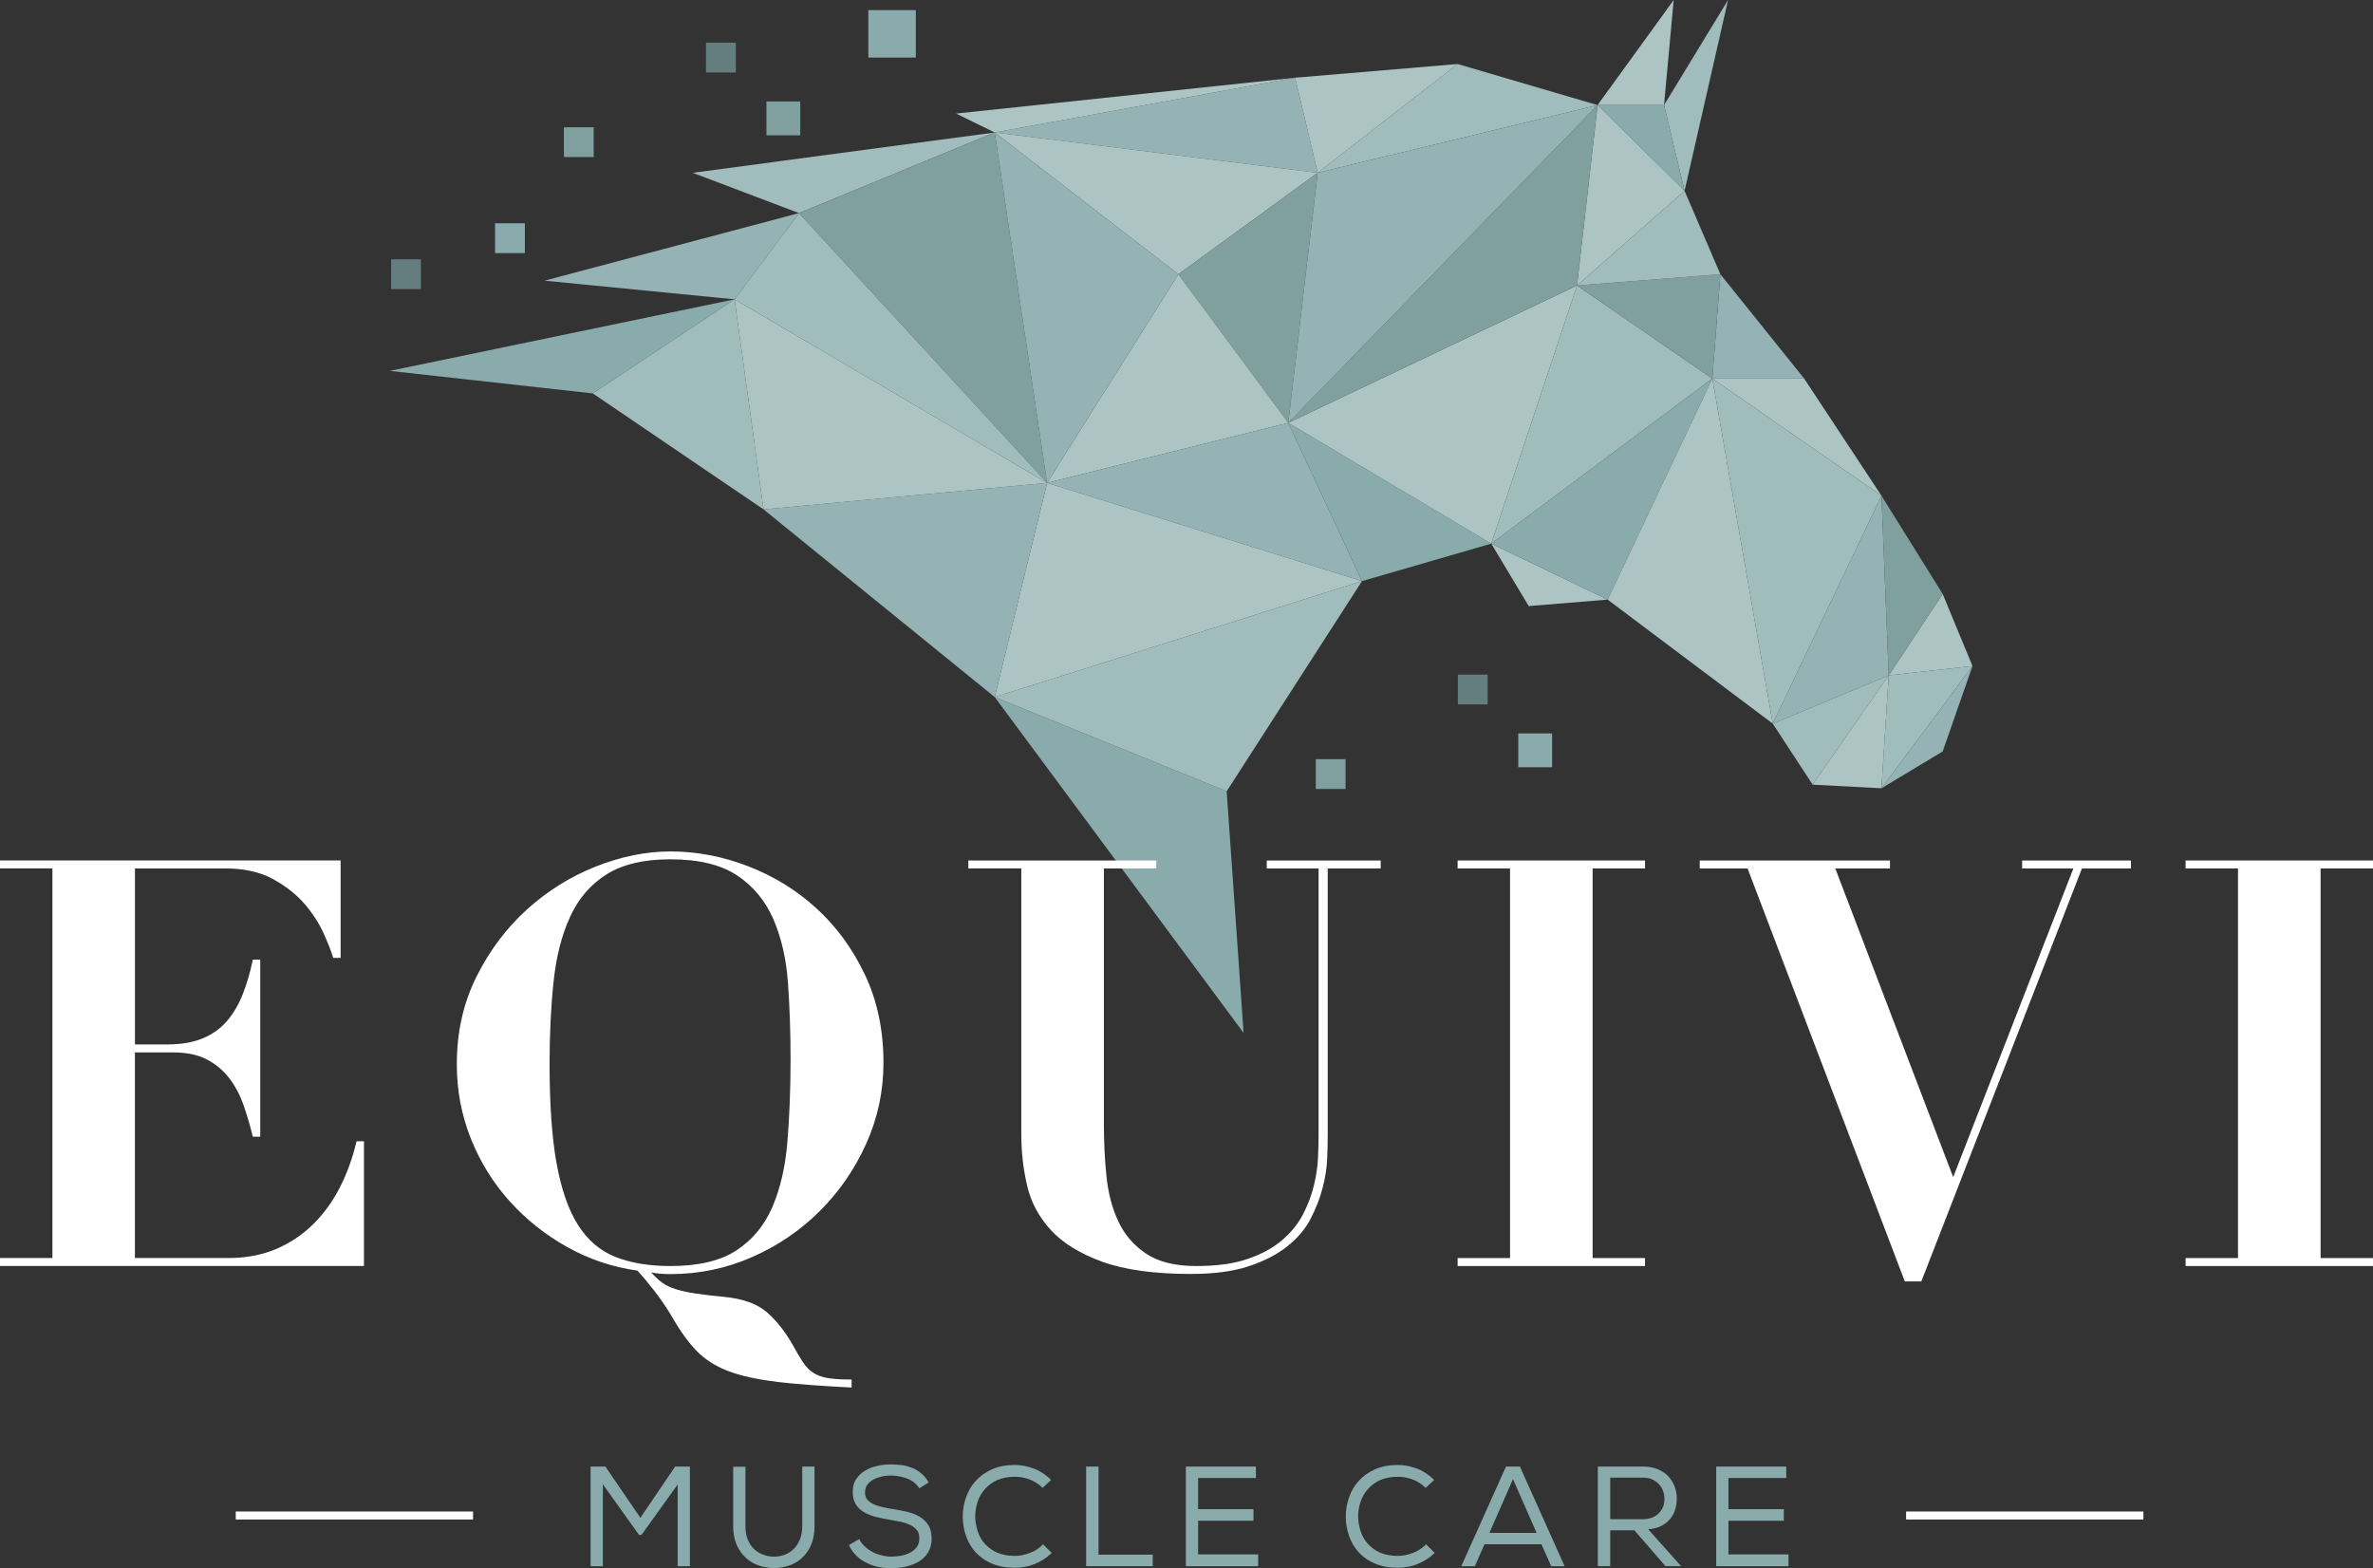 <svg viewBox="0 0 643.38 425.2" xmlns="http://www.w3.org/2000/svg" data-sanitized-data-name="Laag 2" data-name="Laag 2" id="Laag_2">
  <rect x="0" y="0" width="643.38" height="425.2" fill="#333333" stroke="none"/>
  <g id="Logo">
    <g>
      <g>
        <g>
          <polygon stroke-width="0" fill="#8aabac" points="337.17 280.06 269.69 189 332.58 214.55 337.17 280.06"></polygon>
          <polygon stroke-width="0" fill="#a1bcbd" points="369.27 157.56 332.58 214.55 269.69 189 369.27 157.56"></polygon>
          <polygon stroke-width="0" fill="#8aabac" points="105.69 100.56 160.72 106.67 199.16 81.16 105.69 100.56"></polygon>
          <polygon stroke-width="0" fill="#a1bcbd" points="160.72 106.67 207.02 138.12 199.16 81.16 160.72 106.67"></polygon>
          <polygon stroke-width="0" fill="#95b3b4" points="147.62 76.1 199.16 81.16 216.63 57.78 147.62 76.1"></polygon>
          <polygon stroke-width="0" fill="#a1bcbd" points="269.69 35.92 216.63 57.78 187.8 46.85 269.69 35.92"></polygon>
          <polygon stroke-width="0" fill="#95b3b4" points="351.14 21.07 269.69 35.92 357.26 46.85 351.14 21.07"></polygon>
          <polygon stroke-width="0" fill="#809f9f" points="269.69 35.92 283.89 130.93 216.63 57.78 269.69 35.92"></polygon>
          <polygon stroke-width="0" fill="#adc4c5" points="319.48 74.36 357.26 46.85 269.69 35.92 319.48 74.36"></polygon>
          <polygon stroke-width="0" fill="#809f9f" points="349.29 114.65 319.48 74.36 357.26 46.85 349.29 114.65"></polygon>
          <polygon stroke-width="0" fill="#adc4c5" points="283.89 130.93 349.29 114.65 319.48 74.36 283.89 130.93"></polygon>
          <polygon stroke-width="0" fill="#95b3b4" points="283.89 130.93 369.27 157.56 349.29 114.65 283.89 130.93"></polygon>
          <polygon stroke-width="0" fill="#adc4c5" points="269.69 35.92 259.21 30.79 351.14 21.07 269.69 35.92"></polygon>
          <polygon stroke-width="0" fill="#a1bcbd" points="357.26 46.85 433.14 28.5 395.2 17.36 357.26 46.85"></polygon>
          <polygon stroke-width="0" fill="#adc4c5" points="351.14 21.07 395.2 17.36 357.26 46.85 351.14 21.07"></polygon>
          <polygon stroke-width="0" fill="#adc4c5" points="433.14 28.5 453.78 0 451.16 28.5 433.14 28.5"></polygon>
          <polygon stroke-width="0" fill="#a1bcbd" points="451.16 28.5 468.52 0 456.73 51.75 451.16 28.5"></polygon>
          <polygon stroke-width="0" fill="#8aabac" points="349.29 114.65 404.32 147.4 369.27 157.56 349.29 114.65"></polygon>
          <polygon stroke-width="0" fill="#8aabac" points="433.14 28.5 451.16 28.5 456.73 51.75 433.14 28.5"></polygon>
          <polygon stroke-width="0" fill="#adc4c5" points="349.29 114.65 427.57 77.41 404.32 147.4 349.29 114.65"></polygon>
          <polygon stroke-width="0" fill="#adc4c5" points="404.32 147.4 414.47 164.33 435.87 162.58 404.32 147.4"></polygon>
          <polygon stroke-width="0" fill="#adc4c5" points="433.14 28.5 427.57 77.41 456.73 51.75 433.14 28.5"></polygon>
          <polygon stroke-width="0" fill="#a1bcbd" points="404.32 147.4 464.26 102.64 427.57 77.41 404.32 147.4"></polygon>
          <polygon stroke-width="0" fill="#95b3b4" points="466.44 74.36 489.15 102.64 464.26 102.64 466.44 74.36"></polygon>
          <polygon stroke-width="0" fill="#8aabac" points="435.87 162.58 464.26 102.64 404.32 147.4 435.87 162.58"></polygon>
          <polygon stroke-width="0" fill="#adc4c5" points="435.87 162.58 480.64 196.21 464.26 102.64 435.87 162.58"></polygon>
          <polygon stroke-width="0" fill="#adc4c5" points="489.15 102.64 510.12 134.41 464.26 102.64 489.15 102.64"></polygon>
          <polygon stroke-width="0" fill="#a1bcbd" points="480.64 196.21 510.12 134.41 464.26 102.64 480.64 196.21"></polygon>
          <polygon stroke-width="0" fill="#95b3b4" points="480.64 196.21 512.08 183.11 510.12 134.41 480.64 196.21"></polygon>
          <polygon stroke-width="0" fill="#a1bcbd" points="480.64 196.21 491.45 212.75 512.08 183.11 480.64 196.21"></polygon>
          <polygon stroke-width="0" fill="#adc4c5" points="491.45 212.75 510.12 213.73 512.08 183.11 491.45 212.75"></polygon>
          <polygon stroke-width="0" fill="#adc4c5" points="526.71 161.05 534.79 180.59 512.08 183.11 526.71 161.05"></polygon>
          <polygon stroke-width="0" fill="#a1bcbd" points="510.12 213.73 534.79 180.59 512.08 183.11 510.12 213.73"></polygon>
          <polygon stroke-width="0" fill="#95b3b4" points="534.79 180.59 526.71 203.74 510.12 213.73 534.79 180.59"></polygon>
          <polygon stroke-width="0" fill="#809f9f" points="349.29 114.65 427.57 77.41 433.14 28.5 349.29 114.65"></polygon>
          <rect stroke-width="0" fill="#809f9f" height="9.17" width="9.17" y="27.52" x="207.8"></rect>
          <rect stroke-width="0" fill="#809f9f" height="8.08" width="8.08" y="34.5" x="152.89"></rect>
          <rect stroke-width="0" fill="#8aabac" height="8.08" width="8.08" y="60.54" x="134.22"></rect>
          <rect stroke-width="0" fill="#647d7e" height="8.08" width="8.08" y="70.31" x="106.04"></rect>
          <rect stroke-width="0" fill="#647d7e" height="8.08" width="8.08" y="11.57" x="191.42"></rect>
          <rect stroke-width="0" fill="#8aabac" height="9.17" width="9.17" y="198.86" x="411.64"></rect>
          <polygon stroke-width="0" fill="#adc4c5" points="283.89 130.93 269.69 189 369.27 157.56 283.89 130.93"></polygon>
          <polygon stroke-width="0" fill="#809f9f" points="510.12 134.41 526.71 161.05 512.08 183.11 510.12 134.41"></polygon>
          <rect stroke-width="0" fill="#809f9f" height="8.08" width="8.08" y="205.84" x="356.74"></rect>
          <polygon stroke-width="0" fill="#95b3b4" points="207.02 138.12 269.69 189 283.89 130.93 207.02 138.12"></polygon>
          <polygon stroke-width="0" fill="#a1bcbd" points="216.63 57.78 199.16 81.16 283.89 130.93 216.63 57.78"></polygon>
          <polygon stroke-width="0" fill="#adc4c5" points="207.02 138.12 199.16 81.16 283.89 130.93 207.02 138.12"></polygon>
          <polygon stroke-width="0" fill="#809f9f" points="466.44 74.36 464.26 102.64 427.57 77.41 466.44 74.36"></polygon>
          <polygon stroke-width="0" fill="#95b3b4" points="283.89 130.93 319.48 74.36 269.69 35.92 283.89 130.93"></polygon>
          <polygon stroke-width="0" fill="#95b3b4" points="349.29 114.65 433.14 28.5 357.26 46.85 349.29 114.65"></polygon>
          <polygon stroke-width="0" fill="#a1bcbd" points="456.73 51.75 466.44 74.36 427.57 77.41 456.73 51.75"></polygon>
          <rect stroke-width="0" fill="#8aabac" height="12.87" width="12.87" y="2.74" x="235.43"></rect>
          <rect stroke-width="0" fill="#647d7e" height="8.08" width="8.08" y="182.91" x="395.26"></rect>
        </g>
        <g>
          <g>
            <path stroke-width="0" fill="#fff" d="M92.35,233.31v26.41h-2.01c-.52-1.75-1.39-3.99-2.63-6.72-1.24-2.73-2.96-5.38-5.17-7.95-2.22-2.57-5.07-4.81-8.57-6.72-3.5-1.9-7.77-2.86-12.82-2.86h-24.56v47.72h8.65c3.81,0,7.03-.54,9.65-1.62,2.63-1.08,4.81-2.63,6.56-4.63,1.75-2.01,3.19-4.43,4.32-7.26,1.13-2.83,2.06-6,2.78-9.5h2.01v48.03h-2.01c-.72-2.98-1.57-5.87-2.55-8.65-.98-2.78-2.29-5.22-3.94-7.34-1.65-2.11-3.68-3.78-6.1-5.02-2.42-1.24-5.43-1.85-9.03-1.85h-10.35v55.75h25.33c4.73,0,9.01-.8,12.82-2.39,3.81-1.6,7.18-3.83,10.12-6.72,2.93-2.88,5.38-6.26,7.34-10.12,1.95-3.86,3.45-8,4.48-12.43h2.01v33.82H0v-2.16h14.21v-105.64H0v-2.16h92.35Z"></path>
            <path stroke-width="0" fill="#fff" d="M210.42,374.62c-5.3-.62-9.68-1.6-13.13-2.93-3.45-1.34-6.31-3.19-8.57-5.56-2.27-2.37-4.53-5.56-6.8-9.57-1.44-2.37-2.99-4.61-4.63-6.72-1.65-2.11-3.14-3.89-4.48-5.33-6.69-.93-13-3.04-18.92-6.33-5.92-3.29-11.12-7.41-15.6-12.35-4.48-4.94-8.01-10.6-10.58-16.99-2.57-6.38-3.86-13.13-3.86-20.23,0-8.75,1.78-16.68,5.33-23.78,3.55-7.1,8.11-13.18,13.67-18.22,5.56-5.04,11.79-8.93,18.69-11.66,6.9-2.73,13.64-4.09,20.23-4.09,7.1,0,14.13,1.34,21.08,4.02,6.95,2.68,13.13,6.49,18.53,11.43,5.41,4.94,9.78,10.94,13.13,17.99,3.34,7.05,5.02,15.01,5.02,23.86,0,7.72-1.57,15.06-4.71,22.01-3.14,6.95-7.36,13.05-12.66,18.3-5.3,5.25-11.43,9.4-18.38,12.43-6.95,3.04-14.29,4.56-22.01,4.56-1.96,0-3.71-.15-5.25-.46,1.03,1.13,2.03,2.06,3.01,2.78.98.72,2.21,1.31,3.71,1.78,1.49.46,3.27.85,5.33,1.16,2.06.31,4.68.62,7.88.93,5.15.51,9.03,1.95,11.66,4.32,2.63,2.37,4.92,5.3,6.87,8.8,1.03,1.85,1.93,3.37,2.7,4.56.77,1.18,1.7,2.14,2.78,2.86,1.08.72,2.42,1.21,4.02,1.47,1.59.26,3.73.39,6.41.39v2.16c-8.34-.41-15.16-.93-20.46-1.54ZM150.88,315.24c1.24,7.05,3.17,12.66,5.79,16.83,2.63,4.17,6.02,7.08,10.19,8.73,4.17,1.65,9.14,2.47,14.9,2.47,7.62,0,13.59-1.41,17.91-4.25,4.32-2.83,7.57-6.74,9.73-11.74,2.16-4.99,3.53-10.91,4.09-17.76.56-6.85.85-14.29.85-22.32,0-7.21-.23-14.08-.7-20.62-.46-6.54-1.78-12.3-3.94-17.3-2.16-4.99-5.43-8.96-9.81-11.89-4.38-2.93-10.42-4.4-18.15-4.4-7.21,0-12.97,1.37-17.3,4.09-4.32,2.73-7.62,6.56-9.88,11.51-2.27,4.94-3.76,10.81-4.48,17.61-.72,6.8-1.08,14.26-1.08,22.39,0,10.71.62,19.59,1.85,26.64Z"></path>
            <path stroke-width="0" fill="#fff" d="M313.5,233.31v2.16h-14.21v69.34c0,4.84.23,9.55.7,14.13.46,4.58,1.54,8.67,3.24,12.28,1.7,3.61,4.22,6.51,7.57,8.73,3.34,2.22,7.85,3.32,13.51,3.32s10.22-.64,13.98-1.93c3.76-1.29,6.87-2.98,9.34-5.1,2.47-2.11,4.37-4.48,5.71-7.1,1.34-2.63,2.32-5.25,2.93-7.88.62-2.63.98-5.1,1.08-7.41.1-2.32.15-4.25.15-5.79v-72.59h-14.05v-2.16h30.89v2.16h-14.36v72.43c0,1.65-.05,3.73-.15,6.25-.1,2.52-.52,5.17-1.24,7.95-.72,2.78-1.8,5.56-3.24,8.34-1.44,2.78-3.55,5.28-6.33,7.49-2.78,2.22-6.28,4.02-10.5,5.41-4.22,1.39-9.42,2.08-15.6,2.08-9.99,0-18.02-1.11-24.09-3.32-6.08-2.21-10.73-5.1-13.98-8.65-3.24-3.55-5.38-7.59-6.41-12.12-1.03-4.53-1.54-9.11-1.54-13.74v-72.12h-14.36v-2.16h50.96Z"></path>
            <path stroke-width="0" fill="#fff" d="M446.01,233.31v2.16h-14.21v105.64h14.21v2.16h-50.81v-2.16h14.21v-105.64h-14.21v-2.16h50.81Z"></path>
            <path stroke-width="0" fill="#fff" d="M512.42,233.31v2.16h-14.83l31.97,83.7,32.59-83.7h-13.9v-2.16h29.5v2.16h-13.28l-43.55,111.97h-4.48l-42.63-111.97h-12.97v-2.16h51.58Z"></path>
            <path stroke-width="0" fill="#fff" d="M643.38,233.31v2.16h-14.21v105.64h14.21v2.16h-50.81v-2.16h14.21v-105.64h-14.21v-2.16h50.81Z"></path>
          </g>
          <g>
            <rect stroke-width="0" fill="#fff" height="2.16" width="64.34" y="409.83" x="516.79"></rect>
            <rect stroke-width="0" fill="#fff" height="2.16" width="64.34" y="409.83" x="63.92"></rect>
          </g>
        </g>
      </g>
      <g>
        <path stroke-width="0" fill="#8aabac" d="M173.25,416.17l-9.8-13.73v22.22h-3.32v-27.01h4.01l9.49,13.89,9.41-13.89h4.01v27.01h-3.32v-22.15l-9.8,13.66h-.69Z"></path>
        <path stroke-width="0" fill="#8aabac" d="M220.83,413.89c0,1.89-.31,3.51-.89,4.9-.58,1.42-1.39,2.58-2.39,3.51-1,.96-2.16,1.66-3.47,2.12-1.35.5-2.74.73-4.21.73s-2.82-.23-4.17-.69c-1.35-.47-2.51-1.16-3.51-2.12-1.04-.93-1.85-2.08-2.47-3.51-.62-1.39-.93-3.05-.93-4.94v-16.2h3.32v16.2c0,1.35.19,2.51.62,3.51.42,1.04.96,1.89,1.7,2.59.73.69,1.54,1.2,2.47,1.54.93.35,1.93.54,2.97.54s2.01-.2,2.93-.54,1.74-.89,2.43-1.58c.69-.69,1.23-1.54,1.66-2.58.42-1.04.62-2.2.62-3.51v-16.21h3.28l.04.04v16.2Z"></path>
        <path stroke-width="0" fill="#8aabac" d="M246.04,400.92c-1.43-.54-2.89-.81-4.4-.85-.85,0-1.7.08-2.55.27-.85.19-1.62.46-2.28.81-.69.38-1.23.85-1.66,1.43s-.62,1.31-.62,2.12c0,.73.19,1.35.58,1.85.39.5.93.89,1.58,1.2.65.35,1.47.62,2.35.81.89.23,1.81.42,2.82.58,1.35.19,2.66.46,3.94.73,1.27.31,2.43.73,3.43,1.31s1.81,1.31,2.43,2.28c.62.96.93,2.2.93,3.7s-.35,2.78-1,3.82c-.66,1.04-1.51,1.85-2.55,2.47-1.04.62-2.24,1.04-3.55,1.35-1.31.27-2.62.39-3.9.39-1.2,0-2.39-.12-3.51-.35-1.12-.23-2.2-.62-3.2-1.12-1-.5-1.89-1.12-2.7-1.93-.81-.77-1.51-1.74-2.01-2.86l2.78-1.62c.42.81.96,1.51,1.62,2.08.65.58,1.35,1.08,2.12,1.47.77.42,1.58.69,2.43.89.85.19,1.7.31,2.51.31s1.7-.08,2.58-.23c.89-.16,1.74-.43,2.47-.81.73-.35,1.35-.85,1.85-1.5.5-.66.73-1.47.73-2.47,0-.85-.19-1.54-.62-2.12-.42-.54-1-1-1.73-1.39-.74-.35-1.54-.65-2.51-.89-.96-.19-1.93-.39-2.93-.54-1.31-.2-2.59-.47-3.78-.78-1.23-.27-2.32-.69-3.28-1.23-.96-.54-1.74-1.24-2.31-2.12-.58-.89-.89-2.01-.89-3.36-.04-1.43.27-2.63.93-3.59.66-.96,1.47-1.74,2.47-2.32,1-.58,2.12-1,3.36-1.27,1.23-.27,2.43-.38,3.59-.38,1,0,2.01.08,2.97.19.96.12,1.85.39,2.74.73.89.35,1.7.85,2.47,1.47.77.66,1.47,1.47,2.05,2.51l-2.55,1.58c-.73-1.2-1.81-2.04-3.2-2.63Z"></path>
        <path stroke-width="0" fill="#8aabac" d="M280.48,424.08c-1.74.69-3.51,1-5.37,1-2.39,0-4.47-.39-6.21-1.16-1.78-.73-3.24-1.78-4.4-3.05-1.16-1.27-2-2.74-2.58-4.4-.58-1.66-.89-3.36-.89-5.17-.04-1.78.27-3.51.85-5.21.58-1.7,1.43-3.2,2.62-4.52,1.16-1.31,2.63-2.35,4.4-3.16,1.77-.81,3.86-1.2,6.21-1.2,1.81,0,3.55.35,5.25,1,1.7.65,3.24,1.69,4.63,3.05l-2.31,2.16c-1.04-1.05-2.24-1.78-3.51-2.28-1.31-.5-2.66-.73-4.05-.73-1.81,0-3.39.31-4.74.89-1.35.62-2.43,1.43-3.32,2.43s-1.58,2.16-2.01,3.47c-.42,1.31-.65,2.66-.65,4.05.04,1.35.27,2.7.69,3.98s1.08,2.43,1.97,3.39,1.97,1.77,3.32,2.36c1.35.58,2.93.88,4.74.88,1.39,0,2.78-.27,4.13-.81,1.35-.5,2.51-1.27,3.55-2.32l2.36,2.32c-1.39,1.35-2.93,2.35-4.67,3.01Z"></path>
        <path stroke-width="0" fill="#8aabac" d="M312.54,421.53v3.13h-18.06v-27.01h3.36v23.88h14.7Z"></path>
        <path stroke-width="0" fill="#8aabac" d="M340.51,397.65v3.09h-15.67v8.45h15.01v3.13h-15.01v9.14h16.28v3.2h-19.6v-27.01h18.98Z"></path>
        <path stroke-width="0" fill="#8aabac" d="M384.33,424.08c-1.74.69-3.51,1-5.36,1-2.39,0-4.48-.39-6.21-1.16-1.78-.73-3.24-1.78-4.4-3.05-1.16-1.27-2.01-2.74-2.59-4.4-.58-1.66-.89-3.36-.89-5.17-.04-1.78.27-3.51.85-5.21.58-1.7,1.43-3.2,2.62-4.52,1.16-1.31,2.62-2.35,4.4-3.16s3.86-1.2,6.21-1.2c1.81,0,3.55.35,5.25,1,1.7.65,3.24,1.69,4.63,3.05l-2.32,2.16c-1.04-1.05-2.24-1.78-3.51-2.28-1.31-.5-2.66-.73-4.05-.73-1.81,0-3.39.31-4.75.89-1.35.62-2.43,1.43-3.32,2.43-.89,1-1.58,2.16-2.01,3.47-.43,1.31-.66,2.66-.66,4.05.04,1.35.27,2.7.7,3.98.42,1.27,1.08,2.43,1.97,3.39.89.96,1.97,1.77,3.32,2.36,1.35.58,2.93.88,4.75.88,1.39,0,2.78-.27,4.13-.81,1.35-.5,2.51-1.27,3.55-2.32l2.35,2.32c-1.39,1.35-2.93,2.35-4.67,3.01Z"></path>
        <path stroke-width="0" fill="#8aabac" d="M424.21,424.66h-3.63l-2.66-5.94h-15.44l-2.62,5.94h-3.67l12.12-27.01h3.78l12.12,27.01ZM403.8,415.63h12.81l-6.4-14.58-6.4,14.58Z"></path>
        <path stroke-width="0" fill="#8aabac" d="M436.57,414.93v9.72h-3.36v-27.01h12.27c1.51,0,2.85.23,4.01.73,1.12.5,2.08,1.12,2.85,1.93.73.81,1.31,1.74,1.7,2.78.39,1.04.58,2.08.58,3.2,0,1.04-.15,2.01-.42,2.97s-.73,1.81-1.35,2.54c-.62.78-1.43,1.43-2.39,1.93-1,.5-2.2.81-3.59.93l8.91,9.99h-4.24l-8.41-9.72h-6.56ZM447.95,411.46c.73-.27,1.35-.69,1.85-1.2s.85-1.08,1.12-1.74c.23-.66.35-1.39.35-2.16,0-.66-.12-1.35-.35-2.05-.23-.66-.58-1.27-1.08-1.81-.5-.54-1.08-1-1.81-1.35s-1.58-.5-2.55-.5h-8.91v11.27h8.76c1,0,1.89-.15,2.62-.46Z"></path>
        <path stroke-width="0" fill="#8aabac" d="M484.3,397.65v3.09h-15.67v8.45h15.01v3.13h-15.01v9.14h16.28v3.2h-19.6v-27.01h18.99Z"></path>
      </g>
    </g>
  </g>
</svg>